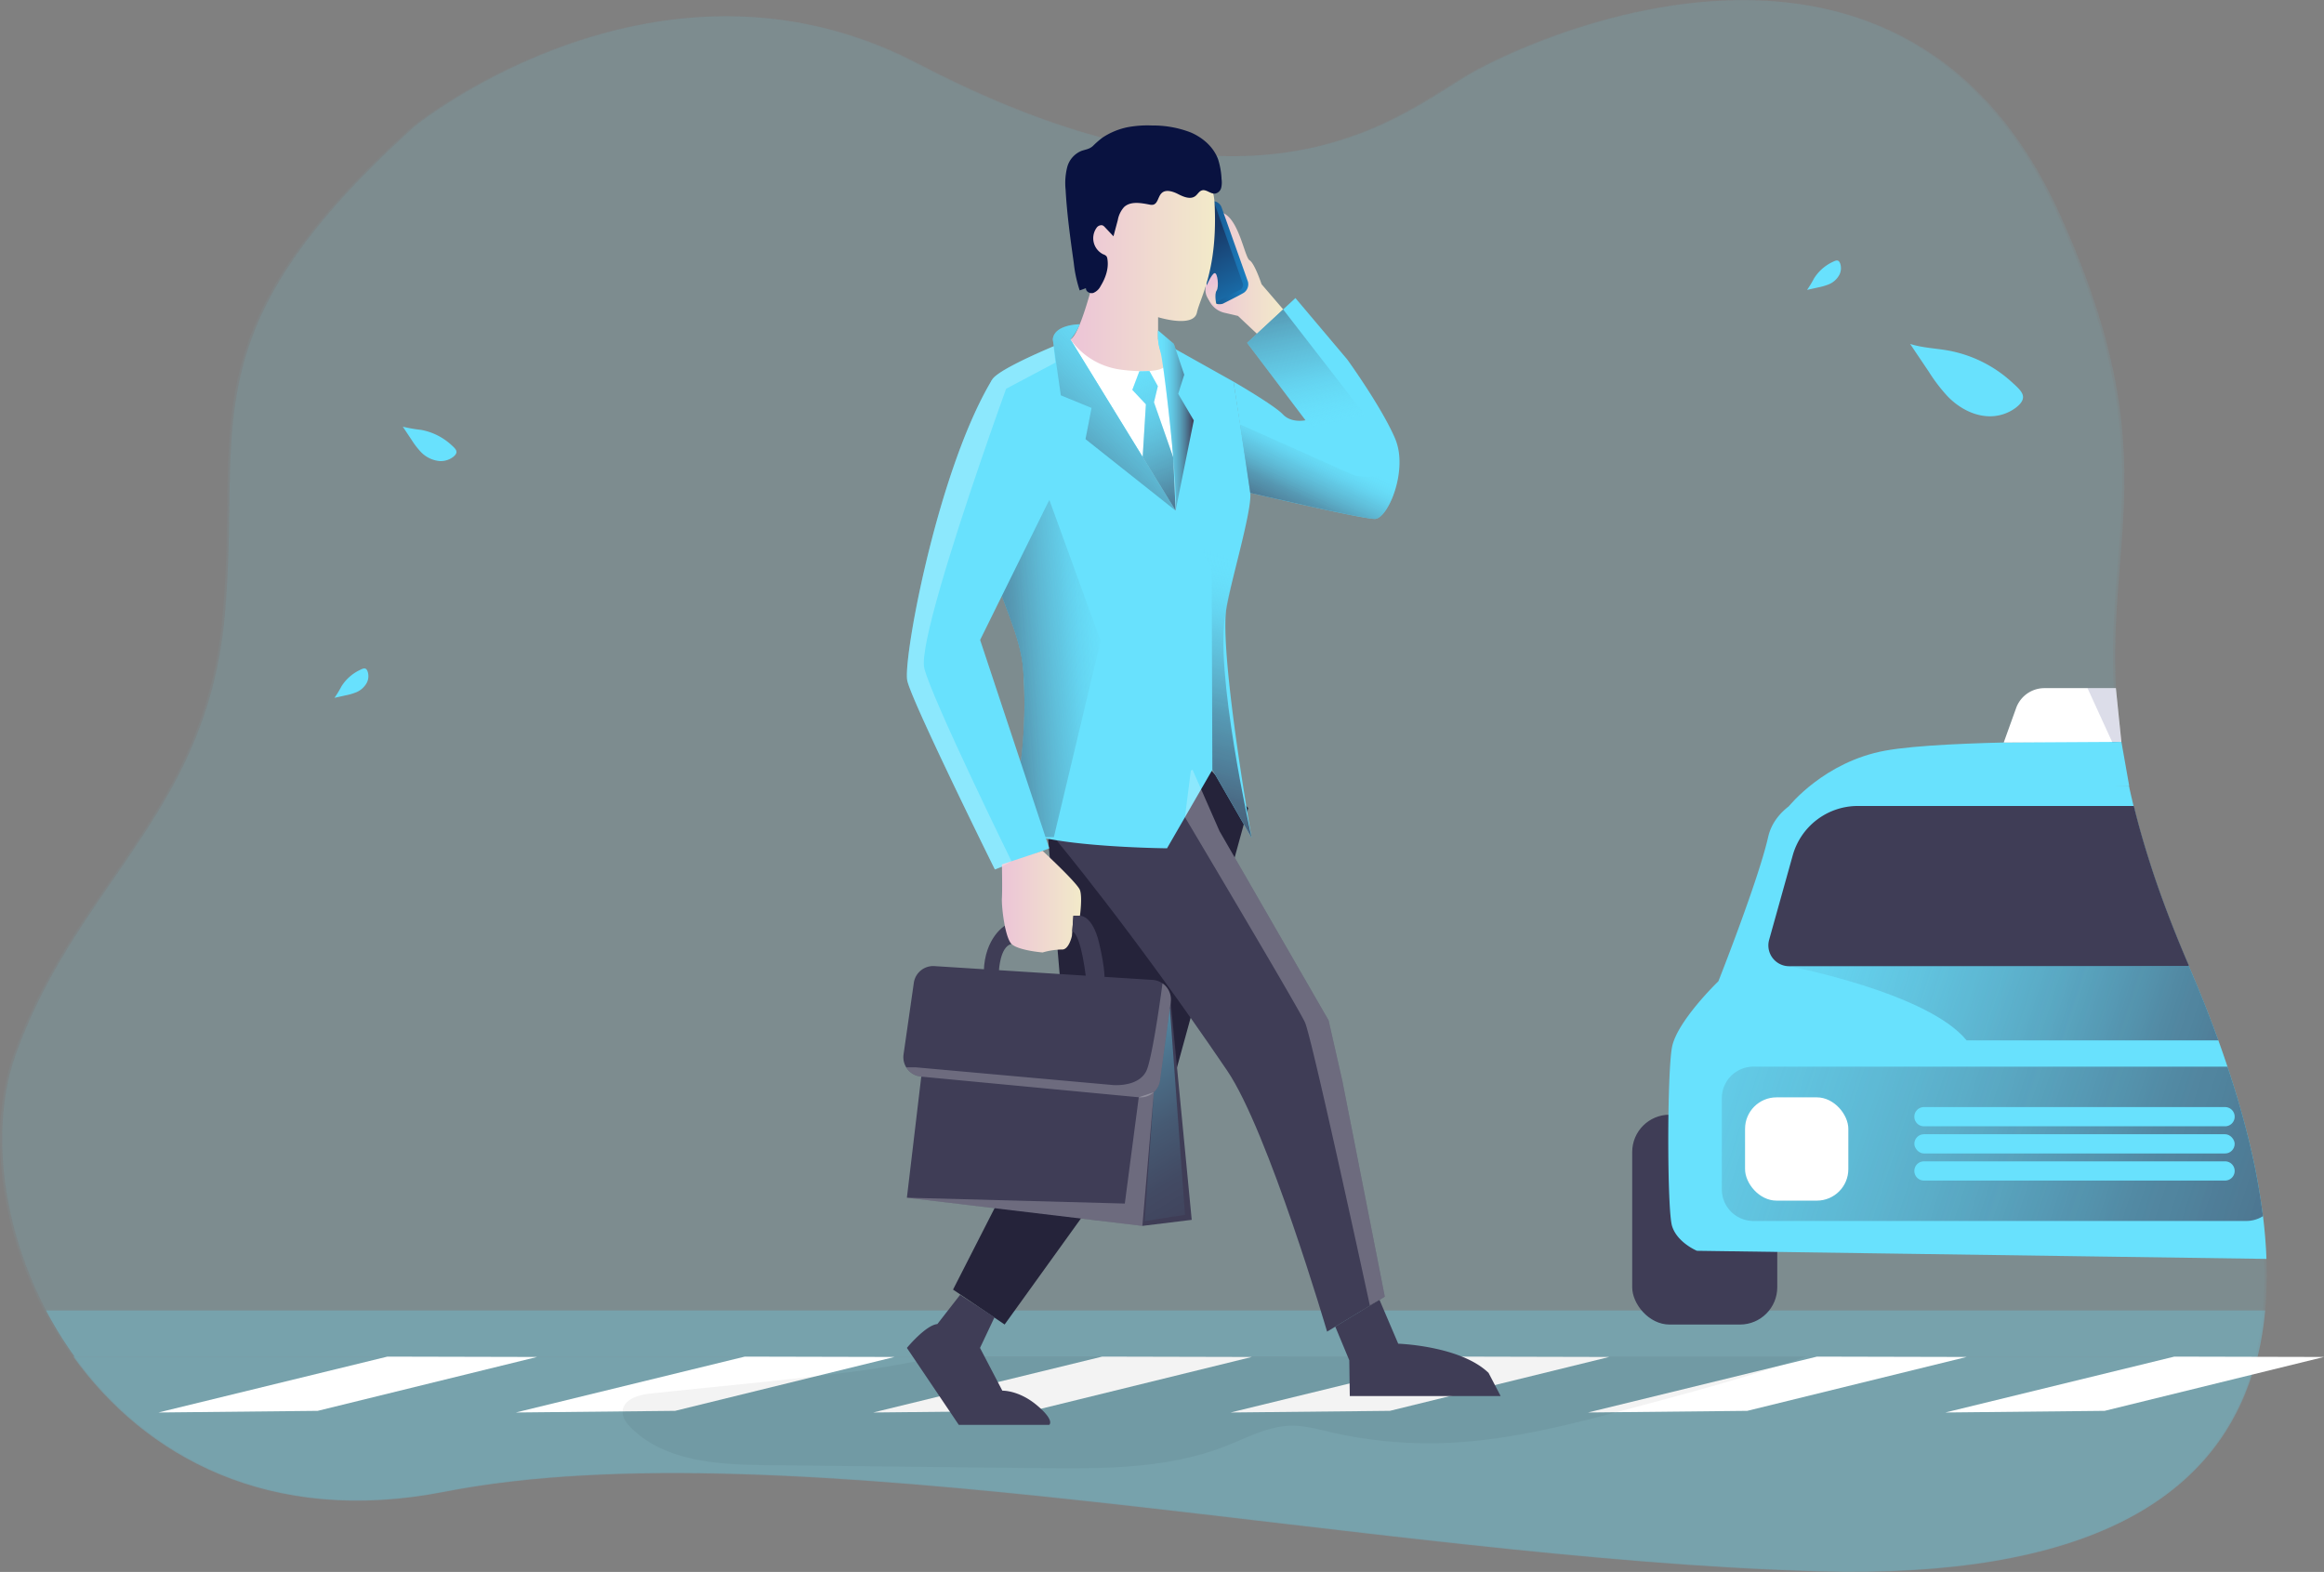 <svg xmlns="http://www.w3.org/2000/svg" xmlns:xlink="http://www.w3.org/1999/xlink" data-name="Layer 1" viewBox="0 0 788.51 533.32"><rect x="0" y="0" width="788.51" height="533.32" fill="#808080" stroke="none"/><defs><linearGradient id="f" x1="358.87" x2="430.39" y1="321.82" y2="441.2" gradientUnits="userSpaceOnUse"><stop offset="0" stop-color="#68e1fd"/><stop offset=".01" stop-color="#67ddf9"/><stop offset=".12" stop-color="#5cb3ce"/><stop offset=".24" stop-color="#538ea9"/><stop offset=".37" stop-color="#4c718b"/><stop offset=".5" stop-color="#465a73"/><stop offset=".63" stop-color="#424a63"/><stop offset=".79" stop-color="#404059"/><stop offset=".99" stop-color="#3f3d56"/></linearGradient><linearGradient id="b" x1="427.86" x2="454.31" y1="110.07" y2="110.07" gradientUnits="userSpaceOnUse"><stop offset="0" stop-color="#ecc4d7"/><stop offset=".42" stop-color="#efd4d1"/><stop offset="1" stop-color="#f2eac9"/></linearGradient><linearGradient id="a" x1="419.65" x2="442.48" y1="103.09" y2="103.09" gradientUnits="userSpaceOnUse"><stop offset="0" stop-color="#183866"/><stop offset="1" stop-color="#1a7fc1"/></linearGradient><linearGradient id="g" x1="427.43" x2="442.21" y1="96.51" y2="125.55" xlink:href="#a"/><linearGradient id="d" x1="422.67" x2="301.4" y1="240.87" y2="249.43" gradientUnits="userSpaceOnUse"><stop offset=".21" stop-color="#68e1fd" stop-opacity="0"/><stop offset=".22" stop-color="#66daf6" stop-opacity=".04"/><stop offset=".35" stop-color="#58a1bc" stop-opacity=".39"/><stop offset=".48" stop-color="#4d758f" stop-opacity=".66"/><stop offset=".62" stop-color="#45566f" stop-opacity=".85"/><stop offset=".78" stop-color="#40435c" stop-opacity=".96"/><stop offset=".99" stop-color="#3f3d56"/></linearGradient><linearGradient id="h" x1="382.13" x2="431.18" y1="106.58" y2="106.58" xlink:href="#b"/><linearGradient id="i" x1="429.73" x2="434.9" y1="113.6" y2="123.77" xlink:href="#b"/><linearGradient id="j" x1="358.89" x2="385.76" y1="323.31" y2="323.31" xlink:href="#b"/><linearGradient id="c" x1="419.51" x2="368.53" y1="135.28" y2="193.39" gradientUnits="userSpaceOnUse"><stop offset="0" stop-color="#68e1fd" stop-opacity="0"/><stop offset=".99" stop-color="#3f3d56"/></linearGradient><linearGradient id="k" x1="411.81" x2="423.98" y1="160.01" y2="160.01" xlink:href="#c"/><linearGradient id="l" x1="380.25" x2="407.72" y1="119.65" y2="183.75" xlink:href="#c"/><linearGradient id="m" x1="443.58" x2="402.56" y1="208.33" y2="352.79" gradientUnits="userSpaceOnUse"><stop offset="0" stop-color="#68e1fd" stop-opacity="0"/><stop offset=".02" stop-color="#66daf6" stop-opacity=".04"/><stop offset=".18" stop-color="#58a1bc" stop-opacity=".39"/><stop offset=".35" stop-color="#4d758f" stop-opacity=".66"/><stop offset=".53" stop-color="#45566f" stop-opacity=".85"/><stop offset=".73" stop-color="#40435c" stop-opacity=".96"/><stop offset=".99" stop-color="#3f3d56"/></linearGradient><linearGradient id="n" x1="474.33" x2="444.15" y1="156.19" y2="217.18" xlink:href="#d"/><linearGradient id="o" x1="474.82" x2="442.17" y1="193.02" y2="44.24" xlink:href="#d"/><linearGradient id="e" x1="496.93" x2="936.65" y1="340.91" y2="485.34" gradientUnits="userSpaceOnUse"><stop offset="0" stop-color="#68e1fd" stop-opacity="0"/><stop offset=".27" stop-color="#58a0bb" stop-opacity=".39"/><stop offset=".56" stop-color="#4a6a84" stop-opacity=".73"/><stop offset=".8" stop-color="#424962" stop-opacity=".93"/><stop offset=".99" stop-color="#3f3d56"/></linearGradient><linearGradient id="p" x1="581.78" x2="885.65" y1="311.62" y2="410.29" xlink:href="#e"/></defs><g opacity=".18"><path fill="#68e1fd" d="M787.51 462a107.72 107.72 0 0 1-2.51 15.46c0 .06 0 .13-.05.19-12 48.75-58.91 75.15-148.37 72.7-152-4.17-349.85-49.76-466.47-27-59.45 11.65-101.57-12.02-125.83-45.7l-.14-.19A130.61 130.61 0 0 1 34.58 462c-15.39-29.36-18.92-62.85-10.29-86.87 20.83-58 64.56-81.72 70.81-147.94S81.57 130.7 159.65 60.23c0 0 82.78-67.16 170.77-21.38 73.47 38.23 119 35.26 149 24.21h.11c18.38-6.79 30.89-16.61 40.39-21.78 25-13.6 145.78-66.22 197.84 48.59 42.54 93.83 7.21 117.36 23.55 194.1.48 2.25 1 4.54 1.58 6.89.42 1.75.88 3.53 1.36 5.34 1.37 5.15 3 10.53 4.83 16.18 3.27 9.94 7.35 20.7 12.4 32.43.06.13.12.27.17.4a382.64 382.64 0 0 1 19.59 56.11 206.86 206.86 0 0 1 6.69 43.19 133.49 133.49 0 0 1-.42 17.49Z" opacity=".22" transform="translate(-18.96 -17.38)" style="isolation:isolate"/></g><g opacity=".18"><path fill="#68e1fd" d="M787.51 462a107.72 107.72 0 0 1-2.51 15.46c0 .06 0 .13-.05.19-12 48.75-58.91 75.15-148.37 72.7-152-4.17-349.85-49.76-466.47-27-59.45 11.65-101.57-12.02-125.83-45.7l-.14-.19A130.61 130.61 0 0 1 34.58 462c-15.39-29.36-18.92-62.85-10.29-86.87 20.83-58 64.56-81.72 70.81-147.94S81.57 130.7 159.65 60.23c0 0 82.78-67.16 170.77-21.38 73.47 38.23 119 35.26 149 24.21h.11c18.38-6.79 30.89-16.61 40.39-21.78 25-13.6 145.78-66.22 197.84 48.59 42.54 93.83 7.21 117.36 23.55 194.1.48 2.25 1 4.54 1.58 6.89.42 1.75.88 3.53 1.36 5.34 1.37 5.15 3 10.53 4.83 16.18 3.27 9.94 7.35 20.7 12.4 32.43.06.13.12.27.17.4a382.64 382.64 0 0 1 19.59 56.11 206.86 206.86 0 0 1 6.69 43.19 133.49 133.49 0 0 1-.42 17.49Z" opacity=".22" transform="translate(-18.96 -17.38)" style="isolation:isolate"/></g><g opacity=".18"><path fill="#68e1fd" d="M786.79 462a107.72 107.72 0 0 1-2.55 15.51v.19c-12 48.75-58.91 75.15-148.37 72.7-152-4.17-349.85-49.76-466.47-27-59.46 11.6-101.58-12.07-125.84-45.75l-.14-.19A130.61 130.61 0 0 1 33.86 462c-15.39-29.36-18.92-62.85-10.29-86.87 20.83-58 64.56-81.72 70.81-147.94S80.85 130.7 158.93 60.23c0 0 82.78-67.16 170.77-21.38 73.47 38.23 119 35.26 149 24.21h.11c18.38-6.79 30.89-16.61 40.39-21.78C544.19 27.65 665-25 717 89.84c42.54 93.83 7.21 117.36 23.55 194.1.48 2.25 1 4.54 1.58 6.89.42 1.75.88 3.53 1.36 5.34 1.37 5.15 3 10.53 4.83 16.18 3.27 9.94 7.35 20.7 12.4 32.43.06.13.12.27.17.4a382.64 382.64 0 0 1 19.59 56.11 206.86 206.86 0 0 1 6.69 43.19 133.49 133.49 0 0 1-.38 17.52Z" opacity=".22" transform="translate(-18.96 -17.38)" style="isolation:isolate"/></g><path fill="#68e1fd" d="M607.04 273.45s11.94-15 32.58-18.77 80.15-3 80.15-3l2.63 14.86Z"/><path fill="#68e1fd" d="M768.55 444.62a107.72 107.72 0 0 1-2.51 15.46c0 .06 0 .13-.05.19H25.32l-.14-.19a130.61 130.61 0 0 1-9.56-15.46Z" opacity=".27"/><rect width="49.22" height="71.19" x="553.79" y="378.2" fill="#3f3d56" rx="12.66"/><path fill="#68e1fd" d="M765.72 460.27c-11.92 48.87-58.84 75.34-148.41 72.89-152-4.17-349.86-49.76-466.48-27-59.52 11.67-101.69-12.11-125.93-45.89Z" opacity=".27"/><path fill="#fff" d="m131.45 460.27-77.71 18.96 54.06-.56 74.42-18.28-50.77-.12zM252.71 460.27 175 479.23l54.06-.56 74.42-18.28-50.77-.12zM373.97 460.27l-77.71 18.96 54.06-.56 74.42-18.28-50.77-.12zM495.23 460.27l-77.71 18.96 54.05-.56 74.42-18.28-50.76-.12zM616.49 460.27l-77.72 18.96 54.06-.56 74.42-18.28-50.76-.12zM737.74 460.27l-77.71 18.96 54.06-.56 74.42-18.28-50.77-.12z"/><path fill="#000405" d="M612.87 460.27c-18.77 6.66-38.13 11.85-57.4 17-21.28 5.7-42.77 11.42-64.79 12.3a149.3 149.3 0 0 1-39.53-3.73c-4.25-1-8.52-2.15-12.88-2.12-7.84.08-15 4-22.33 6.9-20 7.85-42.08 7.72-63.55 7.49l-91.67-1c-16.45-.18-34.66-1-46.45-12.52-1.62-1.57-3.18-3.58-3-5.85.31-4.05 5.43-5.51 9.47-5.94 23.52-2.51 47.13-4.58 70.58-7.68 9.3-1.23 18.49-3 27.65-4.85Z" opacity=".05"/><path fill="#25233a" d="m423.52 274.15-26.83 97.66-55.83 77.57-17.5-11.85 38.8-76.05-6.51-76.72 55.01-23.59 12.86 12.98z"/><path fill="#3f3d56" d="m469.85 439.93-19.58 11.86s-20-68.09-33.92-88.57c-32.31-47.6-58.78-79.21-58.78-79.21l46.47-22.55.58-.29 9.15 20.83 37 64.17 4.68 20.61Z"/><path fill="#3f3d56" d="m312.57 365.33-4.87 41.03 79.9 9.56 16.74-2.05-7.12-73.86-4.16-4.71-80.49 30.03z"/><path fill="url(#f)" style="isolation:isolate" d="m388.37 414.3 4.58-64.24 3.98-7.96 5.13 70.06-13.69 2.14z"/><path fill="#3f3d56" d="M340.92 314.09s-6.78 4-7.12 15.4h5.12s.34-8.37 4.27-9.22Z"/><path fill="url(#b)" d="m447 113.81 7.36 8.57-8.92 8.26-6.45-6.07-4.61-1.08a7.69 7.69 0 0 1-5.85-6.28 21 21 0 0 0-.46-2.16c-1-3.79 3-26.31 5.5-25.53 5.72 1.83 7.65 15.15 9.36 16.17s4.07 8.12 4.07 8.12Z" transform="translate(-18.96 -17.38)"/><path fill="url(#a)" d="M441 116.69c-1.65 1-7.18 3.75-7.18 3.75a4.06 4.06 0 0 1-2.79-.22 2 2 0 0 1-.73-.81c-.24-.48-2.4-7-2.4-7l-2.77-7.55-5.48-15 9.49-4a3.24 3.24 0 0 1 4.3 1.89l8.93 25.18a3.5 3.5 0 0 1-1.37 3.76Z" transform="translate(-18.96 -17.38)"/><path fill="url(#g)" d="M439.78 115.68c-1.11.52-8.74 4.54-8.74 4.54a2 2 0 0 1-.73-.81c-.24-.48-2.4-7-2.4-7l-2.77-7.55-2.35-10.1 8.21-8.43 9.68 27.39a2 2 0 0 1-.9 1.96Z" transform="translate(-18.96 -17.38)"/><path fill="#68e1fd" d="m424.66 284.23-13.32-23.06-15.38 26.64s-25.53-.24-41.08-3.37l-2-.43c-6-1.4-10.09-3.31-9.66-5.93.4-2.4 2-9.7 3.13-19.46a159.66 159.66 0 0 0 .78-31.82c-.72-8.39-4.41-16.9-7.19-24.61a53.73 53.73 0 0 1-3.05-11.17c-1.06-8.58-2.07-15.17-2.9-18-1.2-4.13-1.54-10-1.37-16.11.31-12.11 2.58-25.23 3.94-28s13.48-8.29 20.91-11.42c3.33-1.43 5.7-2.36 5.7-2.36h29.72l25.62 14.35s5 31.26 5.7 37.76c.66 6.34-7.56 33.17-8.26 40.3-1.72 17.76 8.71 76.69 8.71 76.69Z"/><path fill="url(#d)" d="m392.4 234.82-15.87 66.57h-4.72c-6-1.4-10.09-3.31-9.66-5.93.77-4.61 6-27.74 3.92-51.28-1.11-12.77-9-25.67-10.25-35.78L375 187Z" transform="translate(-18.96 -17.38)" style="isolation:isolate"/><path fill="#fff" d="m363.17 115.13 35.7 58.07s-1.54-43-3.76-50.55-31.94-7.52-31.94-7.52Z"/><path fill="url(#h)" d="M390 112.36s-4.68 18.86-7.86 20.15A24.86 24.86 0 0 0 398 142.59c3.64.7 18.33 2 16.11-2.56s-2.22-7.52-2.22-7.52V125s12 3.75 13.16-1.54 7.17-14.58 6-37.12-35.75-16.63-40.54-13-8.32 25.41-.51 39.02Z" transform="translate(-18.96 -17.38)"/><path fill="#091240" d="M382.57 43.16a37 37 0 0 1 8.41-.58 35.22 35.22 0 0 1 13.06 2.37c4.09 1.77 7.74 4.94 9.26 9.14a25.84 25.84 0 0 1 1.16 6.67 7.84 7.84 0 0 1-.13 3 2.66 2.66 0 0 1-2.08 1.93c-1.56.16-3-1.56-4.47-1.09-.95.29-1.43 1.33-2.22 1.93-1.65 1.25-4 .27-5.82-.67s-4.32-1.74-5.7-.24c-1.14 1.17-1.21 3.47-2.8 3.84a3.13 3.13 0 0 1-1.29-.06c-2.94-.57-6.39-1.18-8.57.86a9 9 0 0 0-2.13 4.44q-.74 2.74-1.46 5.47l-2.9-3.07a2.38 2.38 0 0 0-.88-.67 2 2 0 0 0-2 .93 6.08 6.08 0 0 0 2.28 8.91 2.64 2.64 0 0 1 1.11.65 2 2 0 0 1 .32.89c.55 3.21-.6 6.49-2.3 9.26a4.8 4.8 0 0 1-2.49 2.32c-1.12.32-2.57-.47-2.48-1.62l-2.12.76a44 44 0 0 1-2-9.25c-1.16-8.28-2.32-16.56-2.78-24.9a22.06 22.06 0 0 1 .54-7.65 8.25 8.25 0 0 1 4.9-5.56c1.55-.51 2.62-.58 3.81-1.63a31.27 31.27 0 0 1 3.24-2.83 24.16 24.16 0 0 1 8.53-3.55Z"/><path fill="#68e1fd" d="M466.46 176.06c-4.45 0-42.25-8.82-42.25-8.82l-3.45-22.86-2.25-14.9s13.84 8 16.75 11.1 7.68 2 7.68 2l-19.81-26.26L435.35 105l4.17-3.88 17.59 20.84s11.62 16.06 16.23 26.81a19.3 19.3 0 0 1 1.4 5.81c.91 10.04-4.59 21.48-8.28 21.48Z"/><path fill="url(#i)" d="M428 115.05s2-4.79 3.05-5 1.54 4.74.69 5.93-.13 5.08.21 5.43-4.58-2.09-3.95-6.36Z" transform="translate(-18.96 -17.38)"/><path fill="#68e1fd" d="m354.88 284.44 1.12 3.37-16.13 6.27-2.32.91s-28.18-56.88-29.72-64.05 10.25-71.23 28.7-102a50.31 50.31 0 0 1 4.83 3c6.46 4.41 17.4 13.62 20.05 26.77l-21.5 43.5-7.36 14.91 13.77 41.5Z"/><path fill="url(#j)" d="M372.71 306.07s11.81 10.91 12.67 13.3 0 8.71 0 8.71h-2.22l-.51 6.83s-1 4.79-3.42 4.62a24.78 24.78 0 0 0-6.52 1s-8.34-.68-10.56-2.9-3.42-12.63-3.25-15.53 0-11.44 0-11.44Z" transform="translate(-18.96 -17.38)"/><path fill="#3f3d56" d="M366.42 310.7s4.21-.34 6.49 9.22 1.82 13 1.82 13h-6.15s-1.47-15.39-4.77-17l.39-5.23Z"/><path fill="#3f3d56" d="m397.22 340-3.63 26.55a6.66 6.66 0 0 1-7.22 5.73l-73.8-7a6.63 6.63 0 0 1-6-7.57l3.48-24.24a6.64 6.64 0 0 1 7-5.69l73.99 4.68a6.65 6.65 0 0 1 6.18 7.54ZM457.8 461.52l-4.76-11.43 15-9.1 6.36 14.9s21.09.68 30.65 9.9l4.1 7.86h-51.18ZM318.04 449.22l7.71-9.9 11.68 7.59-4.92 10.41 7.57 14.51s5.59-.23 11.79 5 4.11 6.6 4.11 6.6h-30.67l-17.61-26.11s6.34-7.7 10.34-8.1Z"/><path fill="#68e1fd" d="M366.35 110.02s-8.64 0-9.15 5.11l2.73 19 10.42 4.27-2.05 10.59 30.57 24.25-35.7-58.07a19.3 19.3 0 0 0 3.18-5.15ZM398.27 116.67l-5.38-4.61a19.66 19.66 0 0 0 .76 6.92c1.06 2.8 6.08 45.68 5.22 54.22l6.17-30.58-5.29-9 2.05-6.49Z"/><path fill="#68e1fd" d="m386.57 125.95-2.39 6.32 4.61 4.9-1.09 17.9 11.17 18.14-.8-18.01-6.54-18.71 1.32-5.47-2.85-5.14-3.43.07z"/><path fill="url(#c)" d="M385.31 127.4s-8.64 0-9.15 5.11l2.73 19 10.42 4.27-2.05 10.59 30.57 24.25-35.7-58.07a19.3 19.3 0 0 0 3.18-5.15Z" transform="translate(-18.96 -17.38)" style="isolation:isolate"/><path fill="url(#k)" d="m417.23 134.05-5.38-4.61a19.66 19.66 0 0 0 .76 6.92c1.06 2.8 6.08 45.68 5.22 54.22L424 160l-5.29-9 2.05-6.49Z" transform="translate(-18.96 -17.38)" style="isolation:isolate"/><path fill="url(#l)" style="isolation:isolate" d="m386.57 125.95-2.39 6.32 4.61 4.9-1.09 17.9 11.17 18.14-.8-18.01-6.54-18.71 1.32-5.47-2.85-5.14-3.43.07z"/><path fill="url(#m)" d="m420.74 195.37 9.33 14.46.23 68.72 13.32 23.06s-13-57.76-8.71-76.69 2.56-22 2.56-22Z" transform="translate(-18.96 -17.38)" style="isolation:isolate"/><path fill="#fff" d="M313.62 226.8c2.77 10.78 29.57 65.4 29.57 65.4l-3.32 1.88-2.32.91s-28.18-56.88-29.72-64.05 10.25-71.23 28.7-102c1.41-2.82 13.54-8.33 20.94-11.47l.63 5.55-16.74 8.88s-3.89 10.72-8.77 25c-8.79 25.72-20.77 62.97-18.97 69.9Z" opacity=".24"/><path fill="url(#n)" d="M485.42 193.44c-4.45 0-42.25-8.82-42.25-8.82l-3.45-22.86v-.38l38.58 17.22s14.78 3.4 15.4-6.6c.91 10-4.59 21.44-8.28 21.44Z" transform="translate(-18.96 -17.38)" style="isolation:isolate"/><path fill="url(#o)" d="M461.9 160s10.33 18.05 16.45 18.59a52.26 52.26 0 0 0 8.37.31l2.1-12-34.51-44.54-12.22 11.34Z" transform="translate(-18.96 -17.38)" style="isolation:isolate"/><path fill="#fff" d="m469.85 439.93-5.08 2.95s-19.61-90.77-22-96-40.73-69.63-40.73-69.63l2-15.79.58-.29 9.15 20.83 37 64.17 4.68 20.61ZM397.22 340l-3.63 26.55a6.66 6.66 0 0 1-7.22 5.73l-73.8-7a6.7 6.7 0 0 1-5.06-3.15h3.29l66.77 6s9.49.9 11.71-5.61 5.15-28.9 5.15-28.9a6.66 6.66 0 0 1 2.79 6.38Z" opacity=".24"/><path fill="#fff" d="m386.37 372.28-4.73 36.06-73.94-1.98 79.9 9.56 3.89-45.36-5.12 1.72z" opacity=".24"/><path fill="#68e1fd" d="m768.98 427.12-193.23-2.75s-6.76-2.82-8.45-8.45-1.69-51.81 0-60.64 15.74-22.37 15.74-22.37 13.51-34.12 16.87-48.9 24.68-17.45 24.68-17.45h97.73c.84 3.93 1.81 8 2.94 12.23 1.37 5.15 3 10.53 4.83 16.18 3.27 9.94 7.35 20.7 12.4 32.43.06.13.12.27.17.4q5.57 12.93 10 25.16 1.62 4.49 3.08 8.88 3.81 11.37 6.53 22.07a231.13 231.13 0 0 1 5.54 28.71q.92 7.48 1.17 14.5ZM661.14 118.95c-4.35-.79-8.84-.91-13.05-2.26q3.18 4.74 6.37 9.47a56.24 56.24 0 0 0 6.45 8.42c3.53 3.59 8.18 6.27 13.21 6.62a14.63 14.63 0 0 0 10-3c4.28-3.45 1.82-5.52-1.58-8.6a43.61 43.61 0 0 0-21.4-10.65ZM615.46 94.49a35.07 35.07 0 0 1-2.34 3.86l3.79-.84a19.67 19.67 0 0 0 3.47-1 7.12 7.12 0 0 0 3.74-3.36 5 5 0 0 0 .3-3.55c-.56-1.79-1.52-1.27-2.93-.58a15 15 0 0 0-6.03 5.47ZM142.87 145.85a49.6 49.6 0 0 1-6.2-1.08l3 4.5a27.23 27.23 0 0 0 3.06 4 10.09 10.09 0 0 0 6.31 3.15 6.94 6.94 0 0 0 4.77-1.44c2-1.64.86-2.62-.75-4.09a20.72 20.72 0 0 0-10.19-5.04ZM115.83 232.91a35.9 35.9 0 0 1-2.34 3.85l3.79-.84a19.67 19.67 0 0 0 3.47-1 7.18 7.18 0 0 0 3.75-3.36 5 5 0 0 0 .29-3.55c-.56-1.79-1.52-1.27-2.92-.58a14.9 14.9 0 0 0-6.04 5.48Z"/><path fill="#3f3d56" d="M742.7 327.82H607.04a7.06 7.06 0 0 1-6.79-8.95l8-28.64a22.93 22.93 0 0 1 22.09-16.78h93.65c.42 1.75.88 3.53 1.36 5.34 1.37 5.15 3 10.53 4.83 16.18 3.27 9.94 7.35 20.7 12.4 32.43.01.15.07.29.12.42Z"/><path fill="url(#e)" d="M786.77 430a10.71 10.71 0 0 1-5.69 1.63h-167.2A10.72 10.72 0 0 1 603.16 421v-31a10.72 10.72 0 0 1 10.72-10.73h160.84q3.81 11.37 6.53 22.07a231.13 231.13 0 0 1 5.52 28.66Z" transform="translate(-18.96 -17.38)" style="isolation:isolate"/><path fill="url(#p)" d="M771.64 370.36h-85.43C673 354.15 626 345.2 626 345.2h135.66q5.57 12.93 9.98 25.16Z" transform="translate(-18.96 -17.38)" style="isolation:isolate"/><rect width="35.04" height="35.04" x="592.08" y="372.31" fill="#fff" rx="10.68"/><path fill="#68e1fd" d="M754.94 382.13H652.78a3.26 3.26 0 0 1-3.26-3.26 3.26 3.26 0 0 1 3.26-3.26h102.16a3.26 3.26 0 0 1 3.26 3.26 3.26 3.26 0 0 1-3.26 3.26Z"/><rect width="108.68" height="6.53" x="649.52" y="384.82" fill="#68e1fd" rx="3.26"/><path fill="#68e1fd" d="M754.94 400.54H652.78a3.26 3.26 0 0 1-3.26-3.26 3.26 3.26 0 0 1 3.26-3.26h102.16a3.26 3.26 0 0 1 3.26 3.26 3.26 3.26 0 0 1-3.26 3.26Z"/><path fill="#fff" d="m679.84 251.93 4.2-11.67a10.21 10.21 0 0 1 9.62-6.79h24.23l1.87 18.23Z"/><path fill="#222a72" d="m708.27 233.47 8.45 18.47 3-.23-1.87-18.24h-9.58z" opacity=".16"/></svg>
